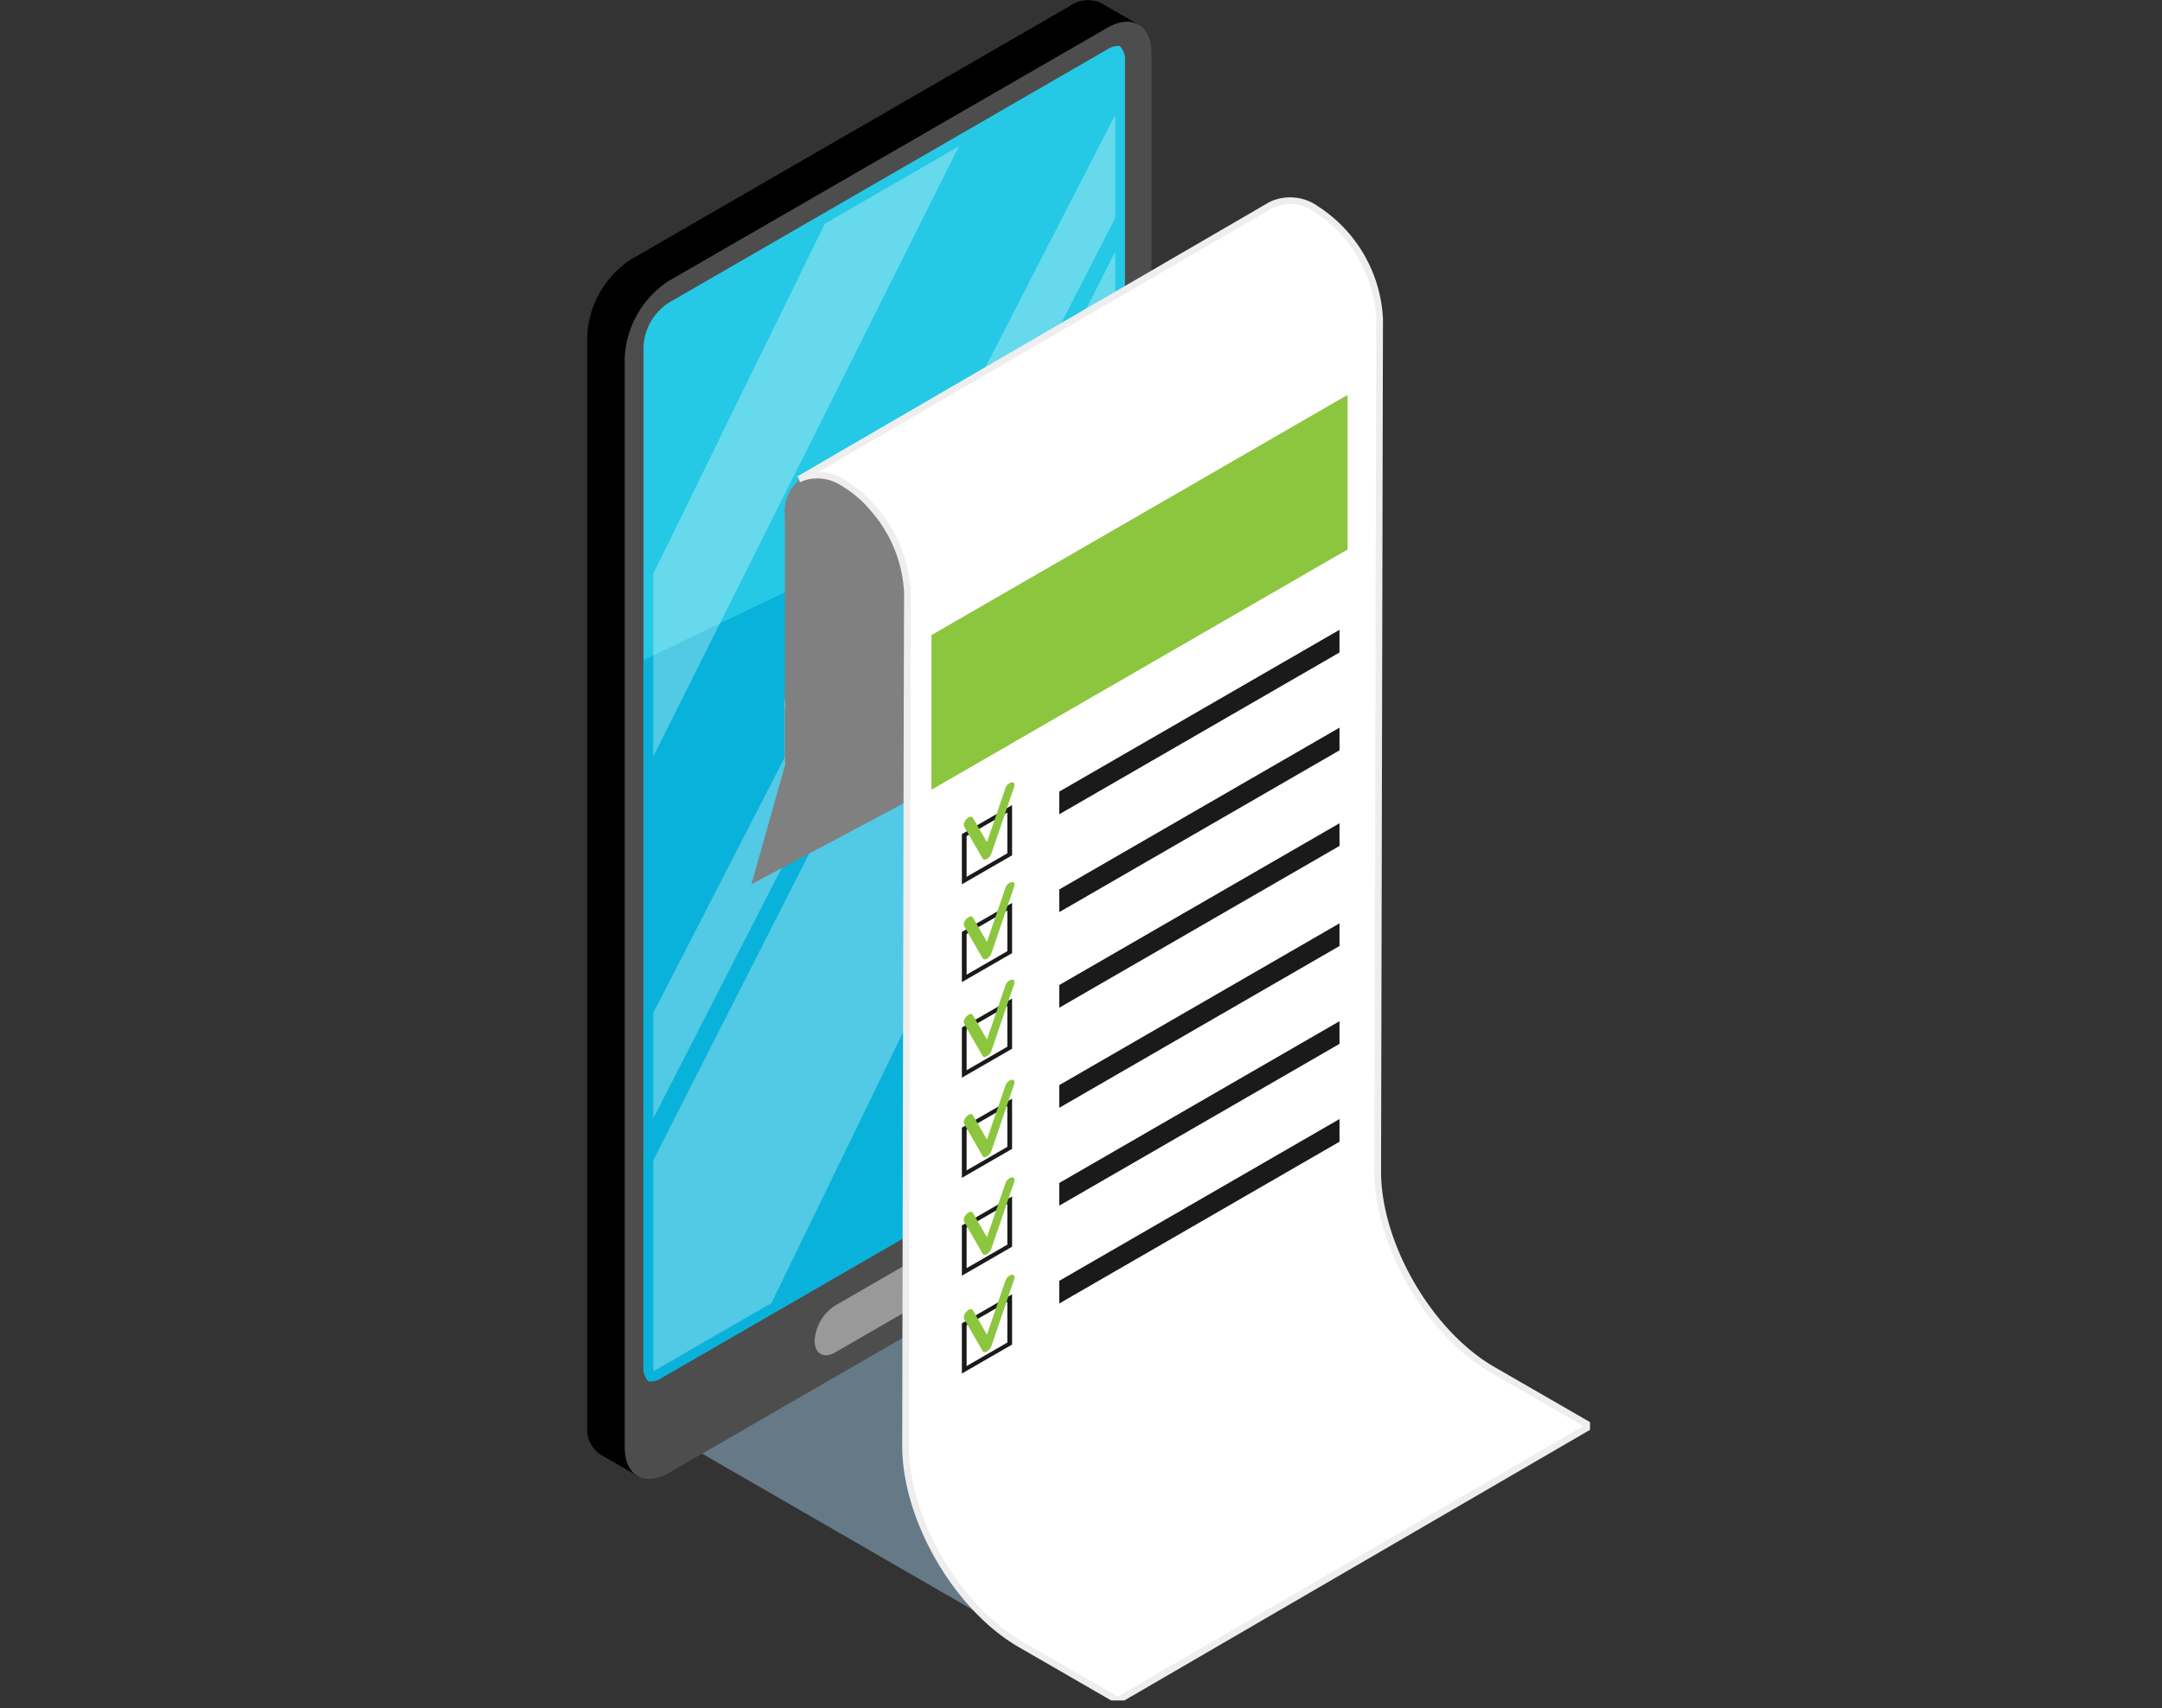 <svg xmlns="http://www.w3.org/2000/svg" xmlns:xlink="http://www.w3.org/1999/xlink" width="162" height="128" viewBox="0 0 162 128"><rect x="0" y="0" width="162" height="128" fill="#333333" stroke="none"/><defs><clipPath id="a"><rect width="162" height="128" transform="translate(899 961)" fill="#fff"/></clipPath><clipPath id="b"><rect width="75.14" height="127.413" fill="none"/></clipPath><clipPath id="c"><rect width="67.21" height="38.051" fill="none"/></clipPath><clipPath id="d"><rect width="36.074" height="71.368" fill="none"/></clipPath><clipPath id="e"><rect width="22.909" height="45.73" fill="none"/></clipPath><clipPath id="f"><rect width="34.62" height="75.204" fill="none"/></clipPath><clipPath id="g"><rect width="34.62" height="83.861" fill="none"/></clipPath></defs><g transform="translate(-899 -961)" clip-path="url(#a)"><g transform="translate(943 961)"><g clip-path="url(#b)"><g transform="translate(4.202 89.116)" opacity="0.5" style="mix-blend-mode:multiply;isolation:isolate"><g clip-path="url(#c)"><path d="M70.947,99.293,36.237,79.253l-32.5,17.26L39.749,117.3Z" transform="translate(-3.737 -79.253)" fill="#9ac0db"/></g></g><path d="M39.462,7.469V84.053a7.288,7.288,0,0,1-3.3,5.713L4.876,107.831,3.9,110.664.967,108.972A2.319,2.319,0,0,1,0,106.837v-81.7a7.294,7.294,0,0,1,3.3-5.713L36.163.449A2.344,2.344,0,0,1,38.453.2l2.934,1.689Z" transform="translate(0 0)"/><path d="M5.8,110.187,38.666,91.213a7.292,7.292,0,0,0,3.3-5.714V3.8c0-2.1-1.476-2.956-3.3-1.9L5.8,20.869a7.291,7.291,0,0,0-3.3,5.713v81.7c0,2.1,1.478,2.957,3.3,1.9" transform="translate(0.311 0.18)" fill="#4d4d4d"/><path d="M3.753,25.573v76.449a1.426,1.426,0,0,0,.383,1.1,1.5,1.5,0,0,0,.934-.243L37.934,83.9a4.208,4.208,0,0,0,1.894-3.277V4.163a1.422,1.422,0,0,0-.4-1.1,1.52,1.52,0,0,0-.921.256L5.647,22.3a4.152,4.152,0,0,0-1.894,3.276" transform="translate(0.467 0.381)" fill="#25c9e6"/><g transform="translate(4.22 32.143)" opacity="0.75" style="mix-blend-mode:multiply;isolation:isolate"><g clip-path="url(#d)"><path d="M3.753,45.9V98.845a1.426,1.426,0,0,0,.383,1.1,1.5,1.5,0,0,0,.934-.243L37.934,80.724a4.208,4.208,0,0,0,1.894-3.277V28.586Z" transform="translate(-3.753 -28.585)" fill="#00abd6"/></g></g><g transform="translate(4.945 10.959)" opacity="0.3"><g clip-path="url(#e)"><path d="M27.307,9.746l-10.048,5.8L4.4,41.792V55.476Z" transform="translate(-4.398 -9.746)" fill="#fff"/></g></g><g transform="translate(4.945 8.602)" opacity="0.3"><g clip-path="url(#f)"><path d="M4.4,74.95v7.9l34.621-67.48V7.65Z" transform="translate(-4.398 -7.65)" fill="#fff"/></g></g><g transform="translate(4.945 18.862)" opacity="0.3"><g clip-path="url(#g)"><path d="M4.4,84.858v15.46a1.371,1.371,0,0,0,.034.318,1.466,1.466,0,0,0,.192-.1l8.632-4.984L39.019,42.568V16.775Z" transform="translate(-4.398 -16.775)" fill="#fff"/></g></g><path d="M16.675,91.049l7.968-4.6a3.373,3.373,0,0,0,1.52-2.633c0-.965-.684-1.359-1.52-.877l-7.968,4.6a3.374,3.374,0,0,0-1.52,2.632c0,.966.685,1.361,1.52.878" transform="translate(1.886 10.296)" fill="#999"/><path d="M13.176,47.872V54.4l6.654-7,2.8-2.944-3.506-2.008-.116-.064-4.772,2.776a1.983,1.983,0,0,1,.229-.115,3.074,3.074,0,0,0-1.292,2.828" transform="translate(1.64 5.274)" fill="#e6e6e6"/><path d="M13.45,54.328l0-18.755a3.072,3.072,0,0,1,1.293-2.828c.026-.013.038-.026.051-.026L19.4,30.148l10.11-5.631V46.066l0,7.271L10.944,63.2Z" transform="translate(1.362 3.051)" fill="gray"/><path d="M14.121,34.248a1.831,1.831,0,0,1,.231-.115c.026-.013.038-.026.051-.026a3.532,3.532,0,0,1,3.1.461,8.561,8.561,0,0,1,2.213,1.919,10.274,10.274,0,0,1,2.521,6.282l-.025,8.242-.116,55.644c-.012,5.465,3.839,12.119,8.587,14.87L38,125.75l35.384-20.565-7.32-4.222c-4.747-2.752-8.6-9.406-8.587-14.87l.142-63.886a10.41,10.41,0,0,0-4.735-8.19,3.347,3.347,0,0,0-3.379-.333L18.894,31.471Z" transform="translate(1.757 1.663)" fill="#fff" stroke="#eee" stroke-width="0.5"/><path d="M52.455,41.968l-21,12.123v1.7l21-12.123Z" transform="translate(3.915 5.223)" fill="#1a1a1a"/><path d="M28.729,57.413l-3.762,2.172V55.821l3.762-2.172Zm-3.407,1.611,3.052-1.762V54.21l-3.052,1.762Z" transform="translate(3.107 6.676)" fill="#1a1a1a"/><path d="M52.455,48.488l-21,12.123v1.7l21-12.123Z" transform="translate(3.915 6.034)" fill="#1a1a1a"/><path d="M28.729,63.933,24.967,66.1V62.341l3.762-2.172Zm-3.407,1.611,3.052-1.762V60.73l-3.052,1.762Z" transform="translate(3.107 7.488)" fill="#1a1a1a"/><path d="M52.455,61.528l-21,12.123v1.7l21-12.123Z" transform="translate(3.915 7.657)" fill="#1a1a1a"/><path d="M28.729,76.974l-3.762,2.172V75.382l3.762-2.172Zm-3.407,1.611,3.052-1.762V73.771l-3.052,1.762Z" transform="translate(3.107 9.111)" fill="#1a1a1a"/><path d="M52.455,68.049l-21,12.123v1.7l21-12.123Z" transform="translate(3.915 8.468)" fill="#1a1a1a"/><path d="M28.729,83.494l-3.762,2.172V81.9l3.762-2.172ZM25.322,85.1l3.052-1.762V80.291l-3.052,1.762Z" transform="translate(3.107 9.922)" fill="#1a1a1a"/><path d="M52.455,74.569l-21,12.123v1.7l21-12.123Z" transform="translate(3.915 9.28)" fill="#1a1a1a"/><path d="M28.729,90.014l-3.762,2.172V88.422l3.762-2.172Zm-3.407,1.611,3.052-1.762V86.811l-3.052,1.762Z" transform="translate(3.107 10.733)" fill="#1a1a1a"/><path d="M26.832,57.873c-.142.082-.27.072-.326-.026l-1.382-2.4c-.079-.135,0-.391.186-.573s.389-.22.467-.085l1.054,1.827,1.379-4.03a.7.7,0,0,1,.467-.457c.181-.027.264.133.188.359l-1.7,4.979a.788.788,0,0,1-.326.4Z" transform="translate(3.123 6.487)" fill="#8cc63f"/><path d="M26.832,64.518c-.142.082-.27.072-.326-.026l-1.382-2.4c-.079-.135,0-.391.186-.573s.389-.22.467-.085l1.054,1.827,1.379-4.03a.7.7,0,0,1,.467-.457c.181-.027.264.133.188.359l-1.7,4.979a.788.788,0,0,1-.326.4Z" transform="translate(3.123 7.314)" fill="#8cc63f"/><path d="M26.832,77.693c-.142.082-.27.072-.326-.026l-1.382-2.4c-.079-.135,0-.392.186-.575s.389-.219.467-.084l1.054,1.826,1.379-4.029a.706.706,0,0,1,.467-.458c.181-.027.264.134.188.359l-1.7,4.979a.788.788,0,0,1-.326.4Z" transform="translate(3.123 8.953)" fill="#8cc63f"/><path d="M52.455,54.858l-21,12.123v1.7l21-12.123Z" transform="translate(3.915 6.827)" fill="#1a1a1a"/><path d="M28.729,70.3l-3.762,2.172V68.711l3.762-2.172Zm-3.407,1.611,3.052-1.762V67.1l-3.052,1.762Z" transform="translate(3.107 8.28)" fill="#1a1a1a"/><path d="M26.832,71.022c-.142.082-.27.072-.326-.026l-1.382-2.4c-.079-.135,0-.392.186-.575s.389-.22.467-.084l1.054,1.826,1.379-4.029a.706.706,0,0,1,.467-.458c.181-.027.264.134.188.359l-1.7,4.979a.788.788,0,0,1-.326.4Z" transform="translate(3.123 8.123)" fill="#8cc63f"/><path d="M26.832,84.2c-.142.082-.27.072-.326-.026l-1.382-2.4c-.079-.135,0-.392.186-.575s.389-.22.467-.084l1.054,1.827,1.379-4.03a.7.7,0,0,1,.467-.457c.181-.027.264.133.188.359L27.16,83.8a.788.788,0,0,1-.326.4Z" transform="translate(3.123 9.764)" fill="#8cc63f"/><path d="M26.832,90.691c-.142.082-.27.072-.326-.026l-1.382-2.4c-.079-.135,0-.392.186-.575s.389-.22.467-.084l1.054,1.827,1.379-4.03a.7.7,0,0,1,.467-.457c.181-.027.264.133.188.359l-1.7,4.979a.788.788,0,0,1-.326.4Z" transform="translate(3.123 10.571)" fill="#8cc63f"/><path d="M54.121,37.9,22.94,55.9V44.314l31.181-18Z" transform="translate(2.855 3.274)" fill="#8cc63f"/></g></g></g></svg>